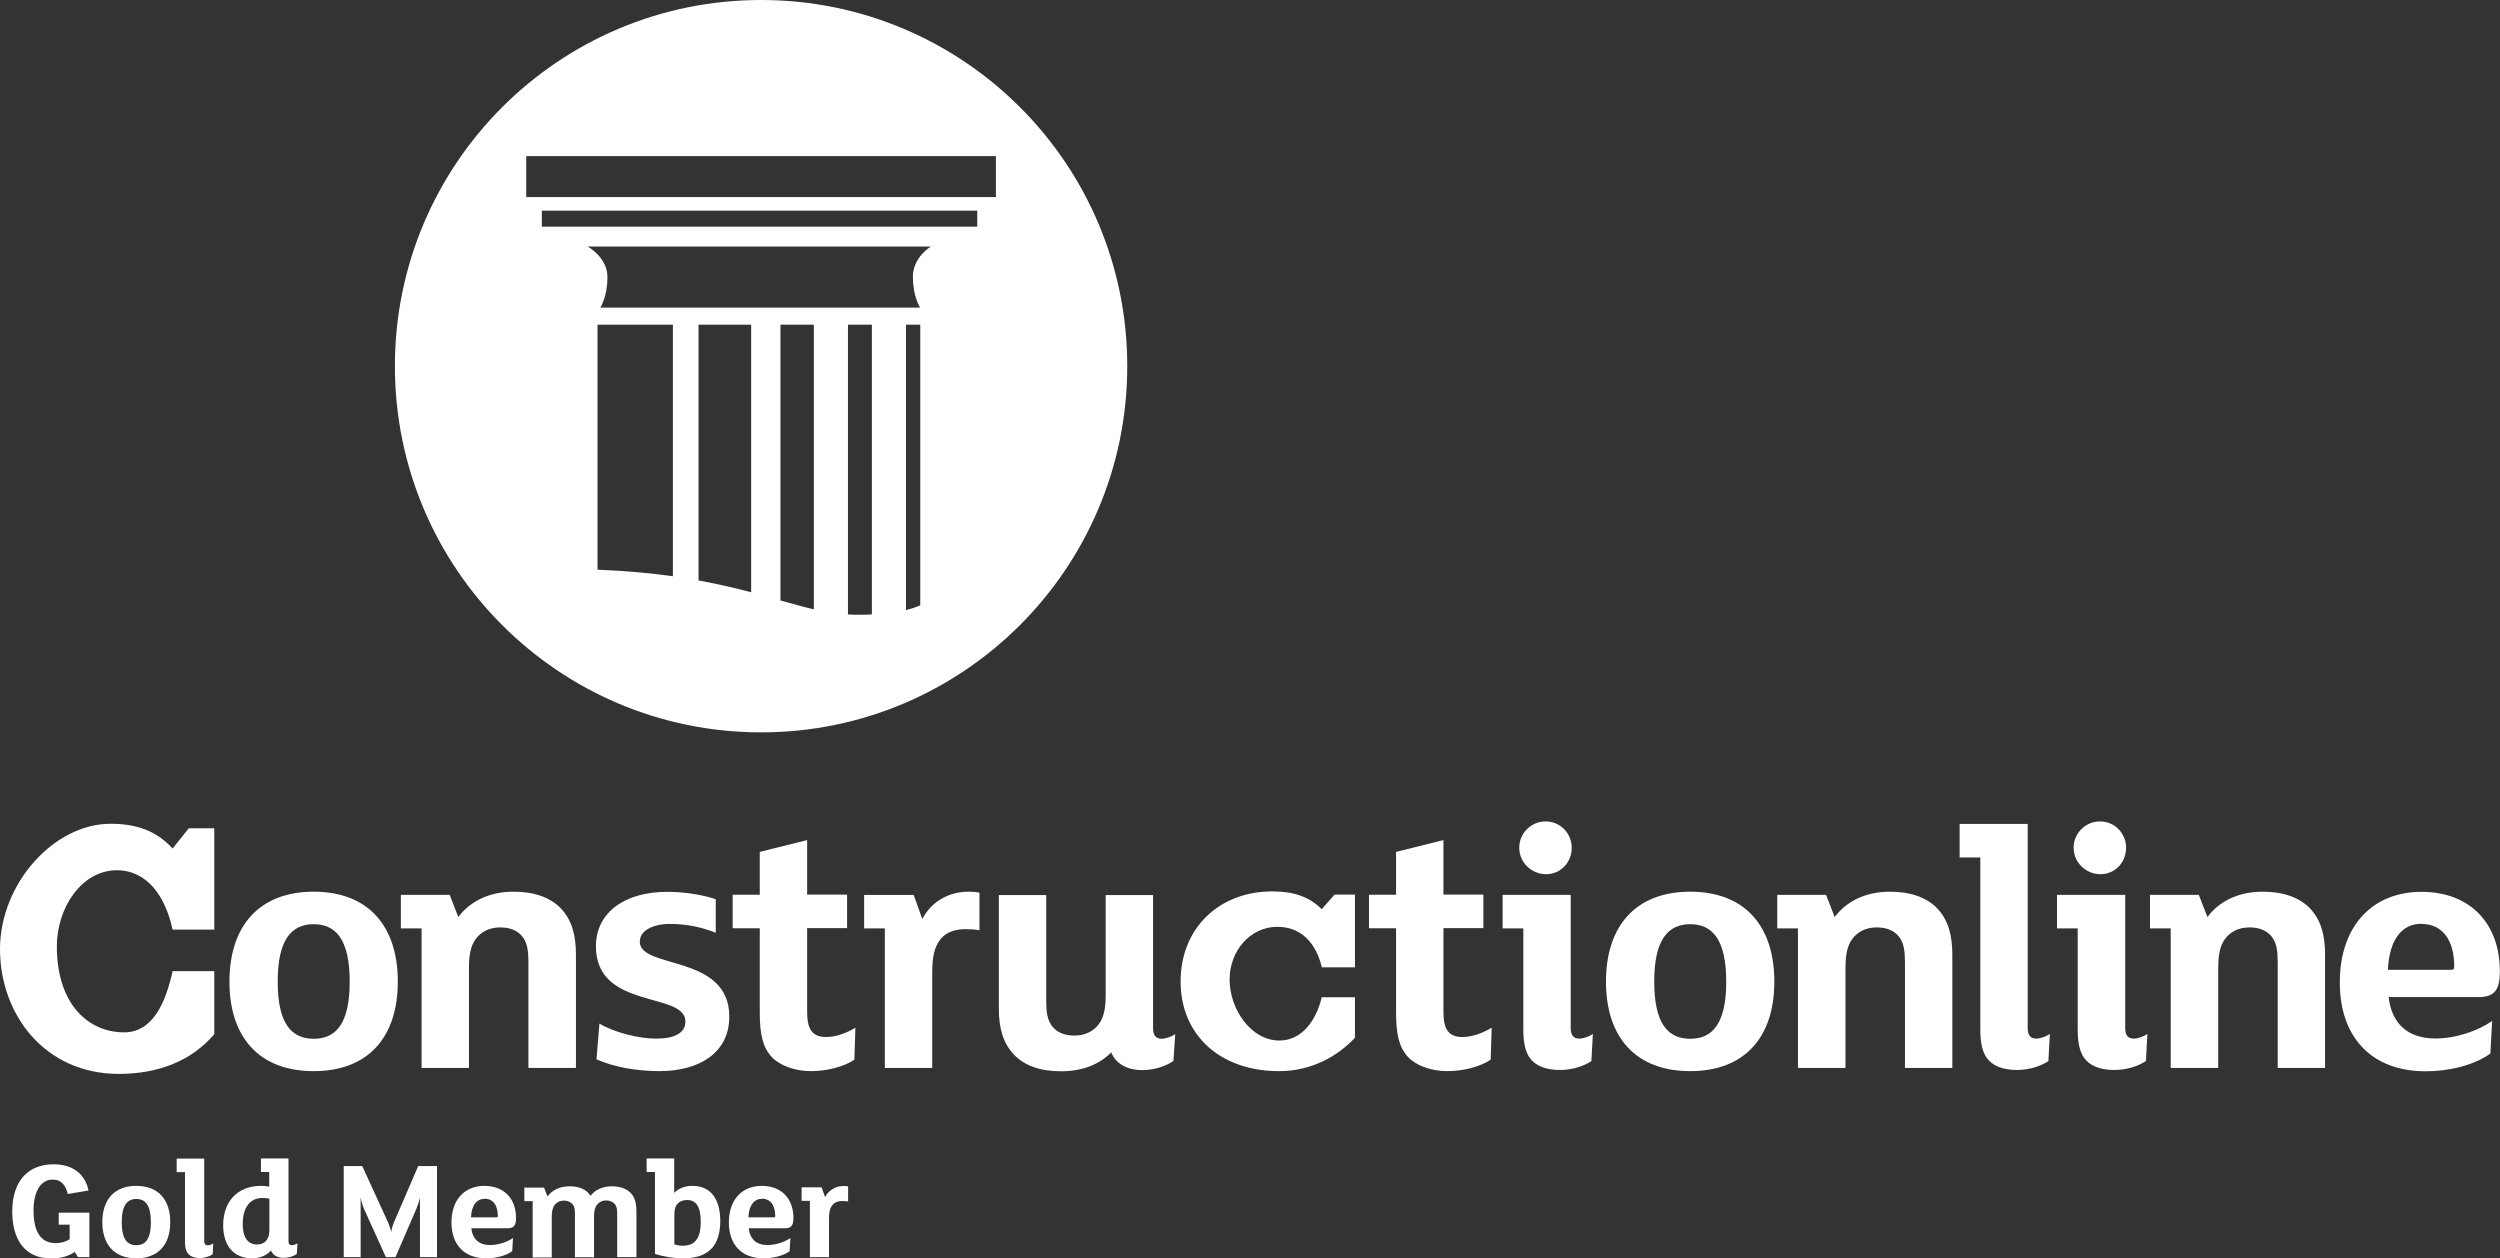 <svg xmlns="http://www.w3.org/2000/svg" id="Layer_2" viewBox="0 0 171.5 86.33"><rect x="0" y="0" width="171.5" height="86.33" fill="#333333" stroke="none"/><defs><style>.cls-1{fill:#fff;stroke-width:0px;}</style></defs><g id="Layer_1-2"><path class="cls-1" d="m68.32,13.52h-32.22v-2.81h32.22v2.81Zm-1.28,2.03h-29.87v-1.1h29.87v1.1Zm-4.41,3.46c0,1.37.49,2.09.49,2.09h-21.94s.49-.72.49-2.09-1.36-2.1-1.36-2.1h23.55s-1.24.72-1.24,2.1m.51,22.51c-.24.11-.56.23-.98.33v-19.58h.98v19.25Zm-3.32.63c-.21.01-.43.02-.67.02-.33.01-.66,0-.97-.02v-19.88h1.64v19.88Zm-3.98-.35c-.73-.17-1.48-.38-2.29-.61v-18.92h2.29v19.53Zm-4.3-1.17c-1.06-.28-2.24-.56-3.61-.81v-17.55h3.61v18.36Zm-5.37-1.1c-1.5-.21-3.2-.37-5.17-.45v-16.81h5.17v17.26ZM52.21,0c-13.88,0-25.12,11.25-25.12,25.12s11.25,25.12,25.12,25.12,25.12-11.25,25.12-25.12S66.09,0,52.21,0"></path><path class="cls-1" d="m14.7,63.77h-2.86c-.5-2.3-1.75-4.07-3.83-4.07-2.4,0-4.11,2.56-4.11,5.22,0,3.96,2.15,5.9,4.62,5.9,1.97,0,2.85-2.06,3.32-4.2h2.86v4.32c-1.5,1.78-3.76,2.73-6.55,2.73-5.08,0-8.15-4.08-8.15-8.56s3.69-8.6,7.58-8.6c1.86,0,3.18.52,4.26,1.7l1.11-1.39h1.75v6.93Z"></path><path class="cls-1" d="m21.52,63.4c-1.52,0-2.47,1.05-2.47,3.94s.95,3.92,2.47,3.92,2.47-1.03,2.47-3.92-.95-3.94-2.47-3.94m0,10.08c-3.72,0-5.78-2.3-5.78-6.14s2.06-6.17,5.78-6.17,5.77,2.33,5.77,6.17-2.06,6.14-5.77,6.14"></path><path class="cls-1" d="m39.51,73.26h-3.26v-7.24c0-.78-.07-1.3-.39-1.74-.32-.42-.83-.66-1.54-.66-.78,0-1.32.32-1.66.76-.39.51-.49,1.17-.49,2.08v6.8h-3.25v-9.57h-1.42v-2.3h3.35l.59,1.52c.78-1.05,2.08-1.74,3.79-1.74,1.4,0,2.52.39,3.25,1.15.76.81,1.03,1.84,1.03,3.18v7.76Z"></path><path class="cls-1" d="m45.23,73.48c-1.49,0-3.11-.27-4.31-.81l.2-2.45c1.03.61,2.69,1.03,3.89,1.03,1.27,0,2.01-.39,2.01-1.17,0-2.08-6.14-.78-6.14-5.16,0-2.35,2.01-3.74,4.89-3.74,1.13,0,2.47.2,3.33.51v2.3c-.83-.34-1.93-.61-3.11-.61s-2.1.44-2.1,1.22c0,1.91,6.14.83,6.14,5.14,0,2.5-2.08,3.74-4.8,3.74"></path><path class="cls-1" d="m58.6,72.7c-.69.47-1.86.78-2.96.78s-2.13-.37-2.69-.96c-.61-.66-.83-1.52-.83-3.06v-5.78h-1.86v-2.3h1.86v-2.94l3.25-.81v3.74h2.74v2.3h-2.74v5.73c0,1.13.29,1.74,1.3,1.74.69,0,1.44-.29,2.01-.64l-.07,2.18Z"></path><path class="cls-1" d="m67.18,63.81c-.25-.05-.66-.07-.95-.07-.71,0-1.3.2-1.69.66-.46.56-.59,1.3-.59,2.33v6.53h-3.25v-9.57h-1.42v-2.3h3.4l.59,1.66c.59-1.17,1.79-1.88,3.16-1.88.29,0,.54.02.76.07v2.57Z"></path><path class="cls-1" d="m80.52,72.77c-.54.37-1.32.64-2.18.64-.93,0-1.79-.39-2.11-1.22-.78.81-1.96,1.3-3.43,1.3s-2.52-.39-3.25-1.15c-.76-.81-1.03-1.83-1.03-3.18v-7.76h3.25v7.24c0,.78.07,1.3.39,1.74.32.42.83.66,1.54.66.78,0,1.32-.32,1.66-.76.39-.51.49-1.17.49-2.08v-6.8h3.25v9.13c0,.51.2.73.59.73.29,0,.73-.17.93-.32l-.12,1.83Z"></path><path class="cls-1" d="m92.96,66.36h-2.28c-.4-1.65-1.4-2.78-3.05-2.78-1.91,0-3.28,1.7-3.28,3.61,0,2.02,1.45,4.19,3.42,4.19,1.57,0,2.54-1.43,2.9-2.97h2.28v2.78c-1.2,1.28-2.99,2.29-5.21,2.29-4.04,0-6.75-2.48-6.75-6.15s2.65-6.18,6.29-6.18c1.48,0,2.54.37,3.39,1.22l.88-1h1.4v4.98Z"></path><path class="cls-1" d="m102.25,72.7c-.69.47-1.86.78-2.96.78s-2.13-.37-2.69-.96c-.61-.66-.83-1.52-.83-3.06v-5.78h-1.86v-2.3h1.86v-2.94l3.25-.81v3.74h2.74v2.3h-2.74v5.73c0,1.13.29,1.74,1.3,1.74.69,0,1.44-.29,2.01-.64l-.07,2.18Z"></path><path class="cls-1" d="m106.06,59.97c-1,0-1.84-.81-1.84-1.81s.81-1.81,1.81-1.81,1.79.81,1.79,1.81-.76,1.81-1.76,1.81m3.11,12.82c-.47.32-1.27.61-2.15.61-1,0-1.69-.29-2.08-.83-.32-.44-.44-1.13-.44-1.91v-6.97h-1.42v-2.3h4.67v9.13c0,.51.2.73.59.73.29,0,.73-.17.93-.32l-.1,1.86Z"></path><path class="cls-1" d="m115.95,63.4c-1.52,0-2.47,1.05-2.47,3.94s.95,3.92,2.47,3.92,2.47-1.03,2.47-3.92-.95-3.94-2.47-3.94m0,10.08c-3.72,0-5.78-2.3-5.78-6.14s2.06-6.17,5.78-6.17,5.77,2.33,5.77,6.17-2.06,6.14-5.77,6.14"></path><path class="cls-1" d="m133.94,73.26h-3.26v-7.24c0-.78-.07-1.3-.39-1.74-.32-.42-.83-.66-1.54-.66-.78,0-1.32.32-1.66.76-.39.51-.49,1.17-.49,2.08v6.8h-3.26v-9.57h-1.42v-2.3h3.35l.59,1.52c.78-1.05,2.08-1.74,3.79-1.74,1.4,0,2.52.39,3.25,1.15.76.81,1.03,1.84,1.03,3.18v7.76Z"></path><path class="cls-1" d="m140.52,72.79c-.47.32-1.27.61-2.15.61-1,0-1.69-.29-2.08-.83-.32-.44-.44-1.13-.44-1.91v-11.84h-1.42v-2.3h4.67v14c0,.51.2.73.59.73.29,0,.73-.17.93-.32l-.1,1.86Z"></path><path class="cls-1" d="m144.09,59.97c-1,0-1.84-.81-1.84-1.81s.81-1.81,1.81-1.81,1.79.81,1.79,1.81-.76,1.81-1.76,1.81m3.11,12.82c-.47.32-1.27.61-2.15.61-1,0-1.69-.29-2.08-.83-.32-.44-.44-1.13-.44-1.91v-6.97h-1.42v-2.3h4.68v9.13c0,.51.19.73.59.73.29,0,.73-.17.93-.32l-.1,1.86Z"></path><path class="cls-1" d="m159.51,73.26h-3.26v-7.24c0-.78-.07-1.3-.39-1.74-.32-.42-.83-.66-1.54-.66-.78,0-1.32.32-1.66.76-.39.51-.49,1.17-.49,2.08v6.8h-3.26v-9.57h-1.42v-2.3h3.35l.59,1.52c.78-1.05,2.08-1.74,3.79-1.74,1.4,0,2.52.39,3.25,1.15.76.81,1.03,1.84,1.03,3.18v7.76Z"></path><path class="cls-1" d="m166.11,63.37c-1.25,0-2.2.96-2.3,3.16h4.33c.17,0,.22-.07.22-.24,0-1.86-.86-2.91-2.25-2.91m3.92,5.02h-6.17c.22,1.91,1.4,2.84,3.21,2.84,1.37,0,2.86-.49,3.89-1.2l-.12,2.23c-1.12.81-2.84,1.22-4.43,1.22-3.79,0-5.9-2.4-5.9-6.09,0-3.92,2.28-6.22,5.6-6.22s5.38,2.15,5.38,5.46c0,1.27-.37,1.76-1.47,1.76"></path><path class="cls-1" d="m6.14,86.24h-.79l-.22-.36c-.41.29-.96.45-1.6.45-1.89,0-2.69-1.36-2.69-3.23,0-2.09,1.1-3.23,2.83-3.23,1.36,0,2.18.7,2.4,1.8l-1.42.24c-.14-.58-.42-.99-1.04-.99-.86,0-1.31.89-1.31,2.11,0,1.43.47,2.25,1.53,2.25.37,0,.71-.11.95-.27v-1h-.75v-.82h2.1v3.03Z"></path><path class="cls-1" d="m9.35,82.25c-.61,0-1,.42-1,1.59s.38,1.58,1,1.58,1-.41,1-1.58-.38-1.59-1-1.59m0,4.07c-1.5,0-2.33-.93-2.33-2.48s.83-2.49,2.33-2.49,2.33.94,2.33,2.49-.83,2.48-2.33,2.48"></path><path class="cls-1" d="m14.58,86.05c-.19.13-.51.25-.87.25-.4,0-.68-.12-.84-.34-.13-.18-.18-.45-.18-.77v-4.78h-.57v-.93h1.89v5.65c0,.21.08.3.24.3.12,0,.3-.07.38-.13l-.04.75Z"></path><path class="cls-1" d="m18.47,82.23c-.11-.03-.28-.05-.45-.05-.88,0-1.37.66-1.37,1.81,0,.79.29,1.38.97,1.38.3,0,.53-.11.66-.28.15-.19.2-.41.2-.75v-2.11Zm1.88,3.8c-.22.15-.54.26-.89.26-.38,0-.73-.15-.87-.51-.29.34-.76.54-1.3.54-1.23,0-1.98-.83-1.98-2.27,0-1.62.97-2.7,2.61-2.7.19,0,.38.02.55.05v-1h-.57v-.93h1.89v5.65c0,.21.07.3.23.3.12,0,.31-.07.39-.13l-.05.74Z"></path><path class="cls-1" d="m29.98,86.24h-1.17v-4.09c-.03.21-.18.62-.27.83l-1.41,3.26h-.66l-1.47-3.25c-.11-.24-.21-.55-.26-.85v4.1h-1.16v-6.25h1.27l1.71,3.73c.12.26.25.63.27.78h.01c0-.14.13-.53.24-.78l1.61-3.73h1.29v6.25Z"></path><path class="cls-1" d="m33.24,82.24c-.5,0-.89.39-.93,1.27h1.75c.07,0,.09-.03.09-.1,0-.75-.35-1.18-.91-1.18m1.58,2.03h-2.49c.09.77.56,1.15,1.29,1.15.55,0,1.16-.2,1.57-.48l-.05.9c-.45.33-1.15.49-1.79.49-1.53,0-2.38-.97-2.38-2.46,0-1.58.92-2.51,2.26-2.51s2.17.87,2.17,2.2c0,.51-.15.71-.59.71"></path><path class="cls-1" d="m43.65,86.24h-1.31v-2.92c0-.31-.01-.51-.15-.7-.13-.17-.35-.27-.6-.27-.28,0-.5.12-.64.3-.15.2-.2.45-.2.83v2.77h-1.31v-2.92c0-.31,0-.51-.15-.7-.13-.17-.35-.27-.6-.27-.28,0-.5.12-.64.3-.15.2-.2.45-.2.83v2.77h-1.31v-3.86h-.57v-.93h1.35l.24.61c.28-.4.79-.7,1.51-.7.61,0,1.14.18,1.44.65.29-.37.78-.65,1.46-.65.64,0,1.15.22,1.41.6.19.27.28.6.28,1.16v3.12Z"></path><path class="cls-1" d="m47.14,82.32c-.28,0-.51.09-.66.26-.16.17-.22.4-.22.75v2.03c.11.05.42.1.57.1.34,0,.61-.08.81-.26.32-.28.43-.76.43-1.4,0-1.01-.31-1.48-.94-1.48m1.68,3.33c-.45.48-1.11.67-1.96.67-.65,0-1.39-.13-1.92-.3v-5.62h-.57v-.93h1.89v2.36c.29-.3.71-.48,1.25-.48,1.27,0,1.91.92,1.91,2.42,0,.78-.19,1.44-.59,1.88"></path><path class="cls-1" d="m52.27,82.24c-.5,0-.89.39-.93,1.27h1.75c.07,0,.09-.03.09-.1,0-.75-.35-1.18-.91-1.18m1.58,2.03h-2.49c.09.77.56,1.15,1.29,1.15.55,0,1.16-.2,1.57-.48l-.05.9c-.45.33-1.15.49-1.79.49-1.53,0-2.38-.97-2.38-2.46,0-1.58.92-2.51,2.26-2.51s2.17.87,2.17,2.2c0,.51-.15.71-.59.71"></path><path class="cls-1" d="m58.18,82.42c-.1-.02-.27-.03-.39-.03-.29,0-.52.08-.68.27-.19.23-.24.52-.24.94v2.64h-1.31v-3.86h-.57v-.93h1.37l.24.67c.24-.47.72-.76,1.27-.76.12,0,.22,0,.31.03v1.04Z"></path></g></svg>